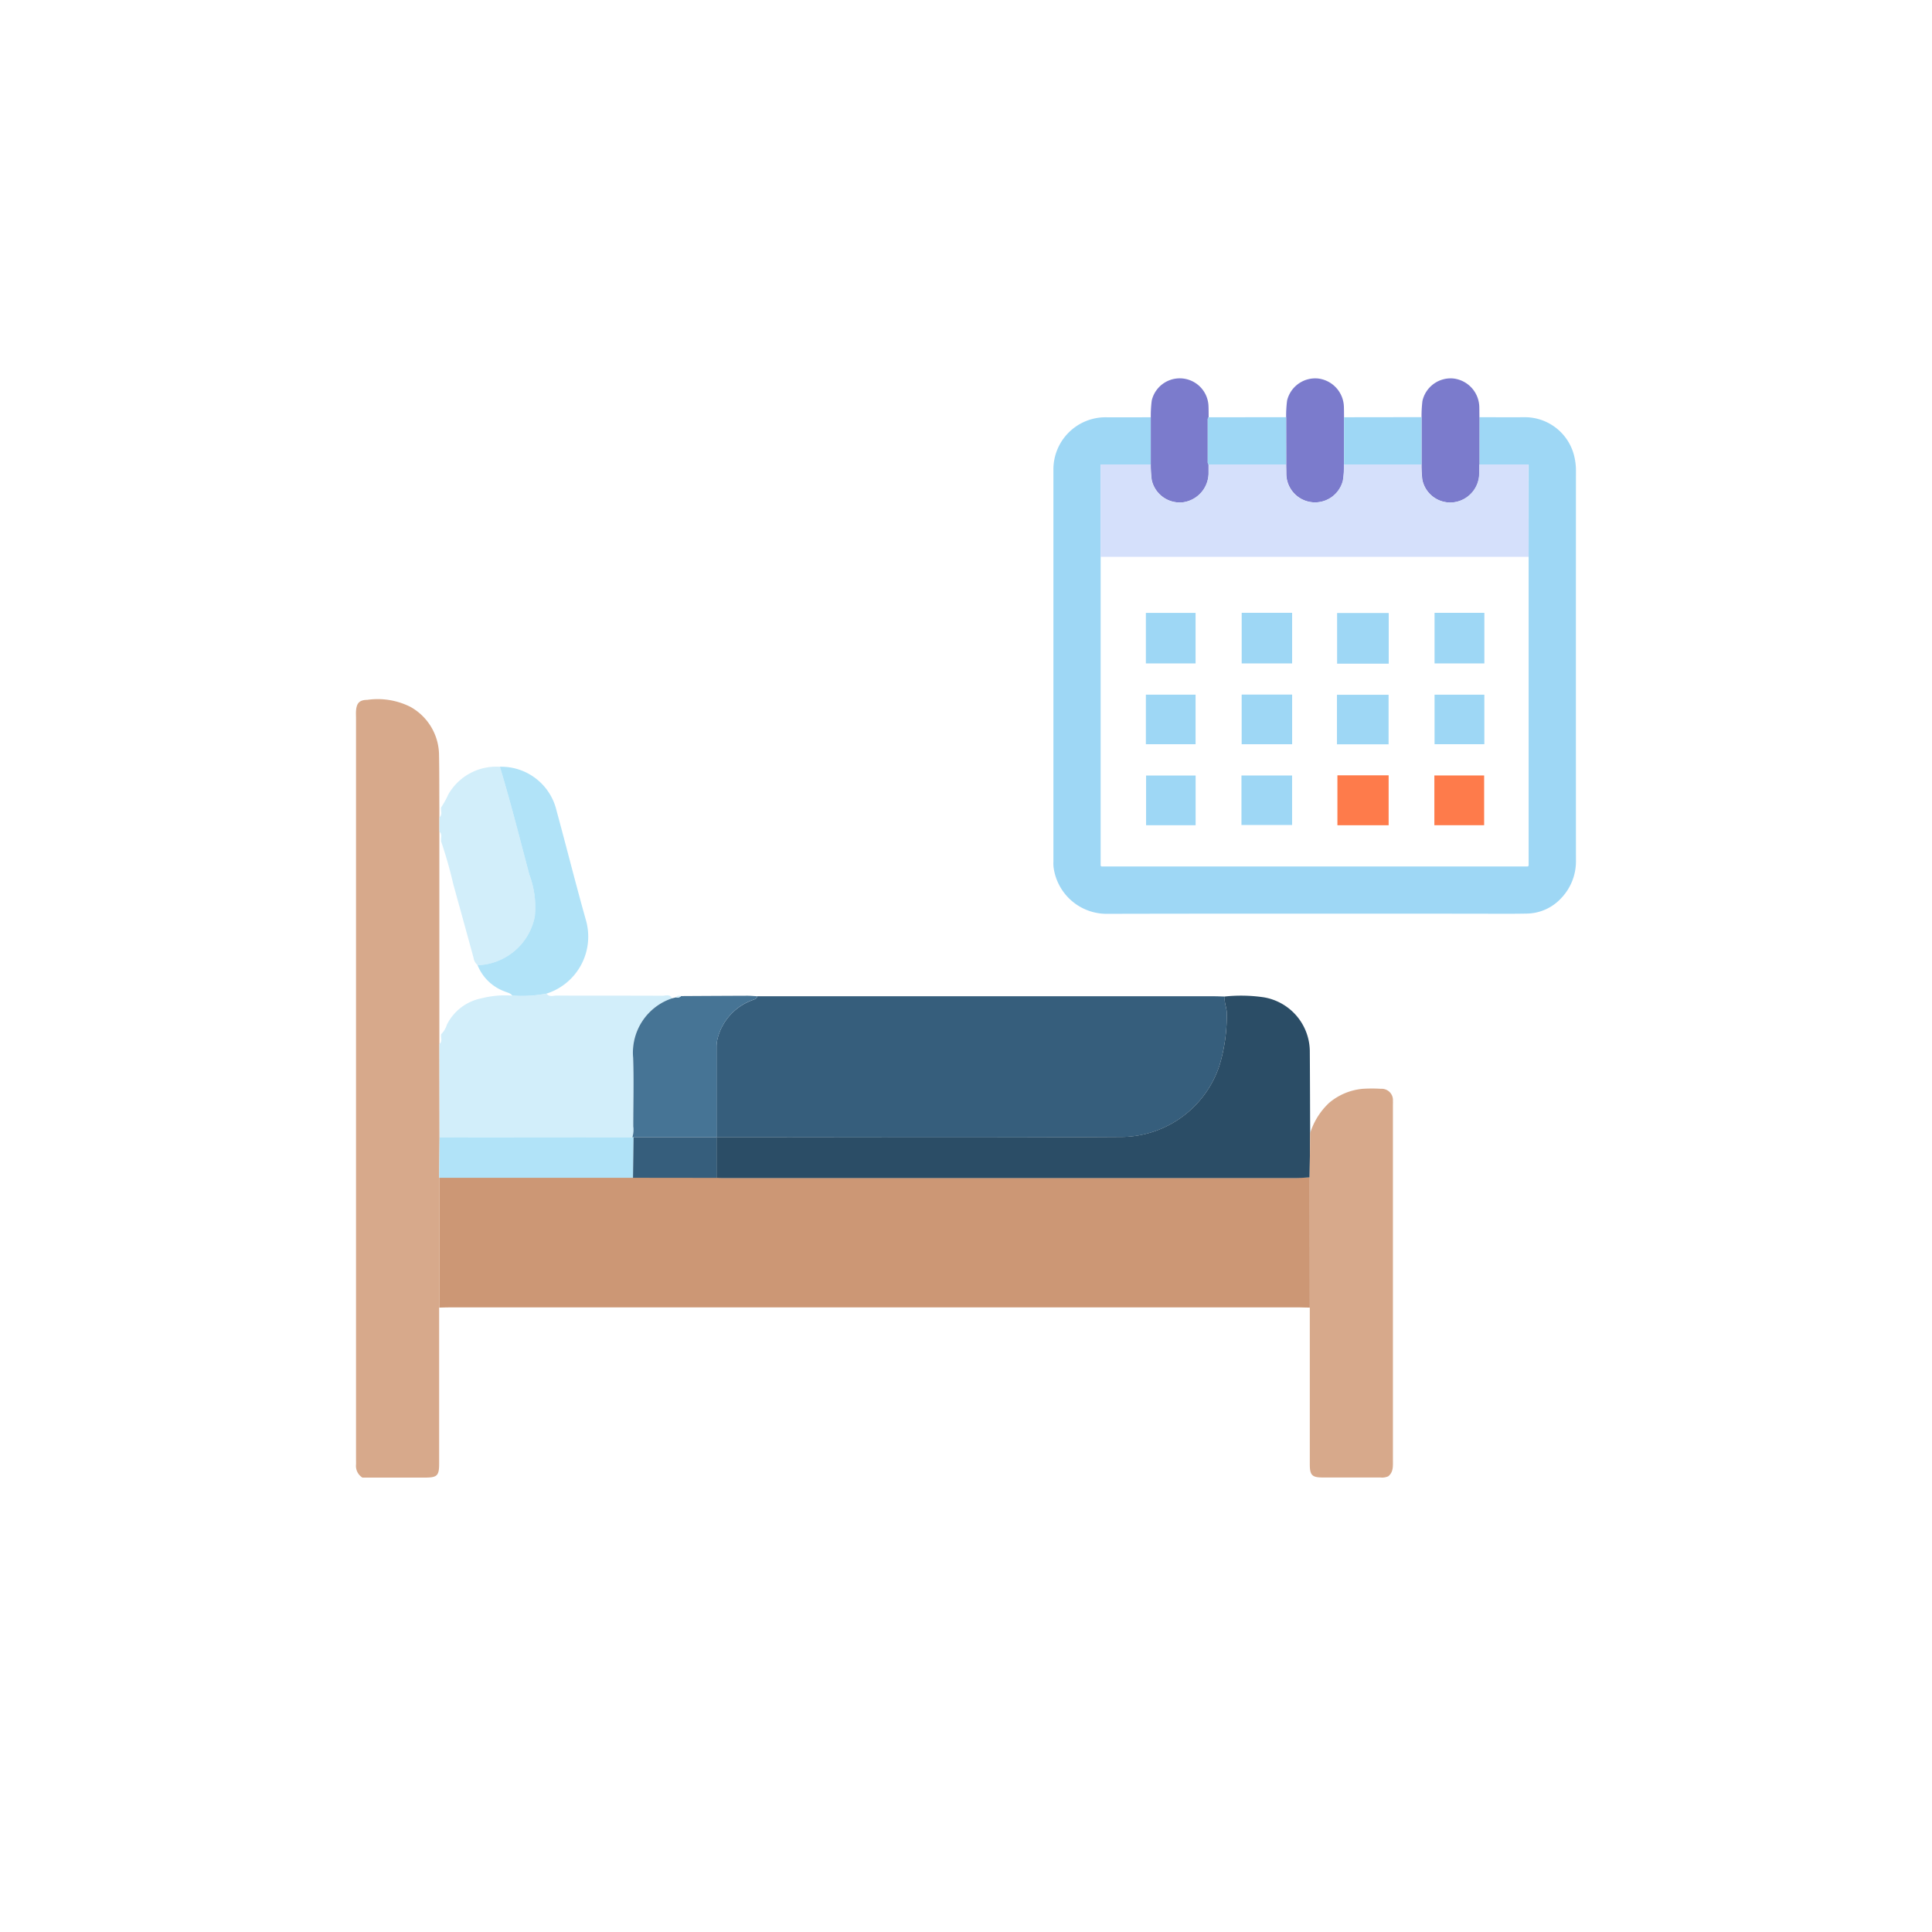 <svg xmlns="http://www.w3.org/2000/svg" width="116" height="116"><g id="Group_1135" data-name="Group 1135" transform="translate(-867.5 -2199.167)"><rect id="Rectangle_610" data-name="Rectangle 610" width="116" height="116" transform="translate(867.5 2199.167)" fill="#f2f2f2" opacity="0"/><g id="Group_1134" data-name="Group 1134"><g id="Group_1132" data-name="Group 1132"><path id="Path_300" data-name="Path 300" d="M956.326,2224.217c.914,0,1.827.006,2.74,0a3.048,3.048,0,0,1,2.984,2.482,3.561,3.561,0,0,1,.072.716q-.006,11.7,0,23.4a3.2,3.2,0,0,1-.91,2.305,2.864,2.864,0,0,1-2.047.9c-1.134.022-2.268.006-3.4.006-7.254,0-14.508-.009-21.762.008a3.214,3.214,0,0,1-3.247-2.809,2.337,2.337,0,0,1-.008-.314q0-11.795,0-23.59a3.13,3.13,0,0,1,3.107-3.1c.913.007,1.826,0,2.74,0v2.844h-3.011v24.067a.07.07,0,0,0,.059.06l11.53,0,14.05,0a.069.069,0,0,0,.059-.06q0-6.379,0-12.758,0-2.883,0-5.765v-5.547h-2.955Z" fill="#9ed7f5"/><path id="Path_301" data-name="Path 301" d="M944.722,2224.212a7.137,7.137,0,0,1,.058-1,1.738,1.738,0,0,1,1.852-1.32,1.759,1.759,0,0,1,1.556,1.665c.01.22.007.44.01.66v2.837a5.086,5.086,0,0,1-.063.969,1.726,1.726,0,0,1-3.4-.369c0-.2-.005-.4-.008-.6Z" fill="#7b7bcc"/><path id="Path_302" data-name="Path 302" d="M956.326,2224.217v2.837c0,.178,0,.356-.005.535a1.757,1.757,0,0,1-1.481,1.731,1.713,1.713,0,0,1-1.94-1.356,7.268,7.268,0,0,1-.048-.908v-2.843a7.512,7.512,0,0,1,.053-.97,1.738,1.738,0,0,1,1.858-1.351,1.759,1.759,0,0,1,1.556,1.7C956.324,2223.8,956.324,2224.007,956.326,2224.217Z" fill="#7b7bcc"/><path id="Path_303" data-name="Path 303" d="M936.595,2227.057v-2.844a7.171,7.171,0,0,1,.058-1,1.727,1.727,0,0,1,3.407.346c.01.22.007.44.01.66-.067.053-.056.129-.056.2v2.433c0,.071-.012.147.054.2,0,.188,0,.377,0,.566a1.783,1.783,0,0,1-1.482,1.7,1.723,1.723,0,0,1-1.932-1.327A6.862,6.862,0,0,1,936.595,2227.057Z" fill="#7b7bcc"/><path id="Path_304" data-name="Path 304" d="M940.067,2227.054c-.066-.055-.054-.131-.054-.2v-2.433c0-.072-.011-.148.056-.2l4.653-.006v2.845Z" fill="#9ed7f5"/><path id="Path_305" data-name="Path 305" d="M952.85,2224.213v2.843l-4.654,0v-2.837Z" fill="#9ed7f5"/><path id="Path_306" data-name="Path 306" d="M959.28,2232.6h-25.7v-5.544h3.011a6.862,6.862,0,0,0,.054.937,1.723,1.723,0,0,0,1.932,1.327,1.783,1.783,0,0,0,1.482-1.7c0-.189,0-.378,0-.566l4.656,0c0,.2.005.4.008.6a1.726,1.726,0,0,0,3.4.369,5.086,5.086,0,0,0,.063-.969l4.654,0a7.268,7.268,0,0,0,.048.908,1.713,1.713,0,0,0,1.94,1.356,1.757,1.757,0,0,0,1.481-1.731c0-.179,0-.357.005-.535h2.955Z" fill="#d5e0fb"/><path id="Path_307" data-name="Path 307" d="M933.583,2251.124l.059.06A.07.07,0,0,1,933.583,2251.124Z" fill="#d5e0fb"/><path id="Path_308" data-name="Path 308" d="M959.222,2251.184l.059-.06A.069.069,0,0,1,959.222,2251.184Z" fill="#d5e0fb"/><path id="Path_309" data-name="Path 309" d="M950.881,2239.015h-3.1v-3.042h3.1Z" fill="#9ed7f5"/><path id="Path_310" data-name="Path 310" d="M945.08,2235.961V2239h-3.027v-3.039Z" fill="#9ed7f5"/><path id="Path_311" data-name="Path 311" d="M947.773,2243.857v-2.975h3.1v2.975Z" fill="#9ed7f5"/><path id="Path_312" data-name="Path 312" d="M947.8,2245.717h3.076v3H947.8Z" fill="#fe7b4b"/><path id="Path_313" data-name="Path 313" d="M936.3,2239v-3.034h2.984V2239Z" fill="#9ed7f5"/><path id="Path_314" data-name="Path 314" d="M956.624,2235.963V2239h-2.992v-3.038Z" fill="#9ed7f5"/><path id="Path_315" data-name="Path 315" d="M942.052,2240.87h3.03v2.982h-3.03Z" fill="#9ed7f5"/><path id="Path_316" data-name="Path 316" d="M942.039,2248.7v-2.971h3.04v2.971Z" fill="#9ed7f5"/><path id="Path_317" data-name="Path 317" d="M936.3,2243.851v-2.975h2.984v2.975Z" fill="#9ed7f5"/><path id="Path_318" data-name="Path 318" d="M956.622,2240.877v2.973h-2.989v-2.973Z" fill="#9ed7f5"/><path id="Path_319" data-name="Path 319" d="M939.286,2248.715h-2.973v-2.984h2.973Z" fill="#9ed7f5"/><path id="Path_320" data-name="Path 320" d="M956.61,2248.714h-2.989v-2.987h2.989Z" fill="#fe7b4b"/></g><g id="Group_1133" data-name="Group 1133"><path id="Path_321" data-name="Path 321" d="M946.144,2277.678c-.223,0-.445-.015-.668-.015H894.539c-.223,0-.445.01-.668.015l0-7.8,11.639,0,5.017,0c.121,0,.242.013.364.013q17.2,0,34.4,0c.283,0,.566-.026.848-.041Q946.139,2273.769,946.144,2277.678Z" fill="#cc9775"/><path id="Path_322" data-name="Path 322" d="M912.961,2258.984c.485,0,.97,0,1.454,0H940.38c.222,0,.444.011.666.017-.067.35.12.675.11,1.012a10.26,10.26,0,0,1-.44,3.137,6.245,6.245,0,0,1-5.962,4.284c-8.077.051-16.154.018-24.232.017q0-2.688,0-5.376a2.2,2.2,0,0,1,.086-.648,3.334,3.334,0,0,1,2.11-2.225C912.84,2259.153,912.95,2259.135,912.961,2258.984Z" fill="#365e7c"/><path id="Path_323" data-name="Path 323" d="M893.867,2269.88l0,7.8q0,4.677,0,9.354c0,.734-.113.848-.843.85-1.273,0-2.547,0-3.763,0a.828.828,0,0,1-.385-.783c.005-.121,0-.243,0-.364v-44.4c0-.162-.01-.325,0-.486.035-.477.208-.659.676-.663a4.379,4.379,0,0,1,2.588.419,3.341,3.341,0,0,1,1.719,2.817c.023,1.07.014,2.139.02,3.209l0,.611v.855l0,.61v11.538l0,.611.009,5.593Z" fill="#d7a98b"/><path id="Path_324" data-name="Path 324" d="M910.522,2267.448c8.078,0,16.155.034,24.232-.017a6.245,6.245,0,0,0,5.962-4.284,10.26,10.26,0,0,0,.44-3.137c.01-.337-.177-.662-.11-1.012a9.314,9.314,0,0,1,2.354.052,3.314,3.314,0,0,1,2.743,3.292c.012,1.619.014,3.238.021,4.858l-.031,2.658c-.282.015-.565.041-.848.041q-17.2,0-34.4,0c-.122,0-.243-.009-.364-.013v-2.44Z" fill="#2b4d66"/><path id="Path_325" data-name="Path 325" d="M946.133,2269.858l.031-2.658a4.212,4.212,0,0,1,1.134-1.812,3.63,3.63,0,0,1,2.029-.848,9.051,9.051,0,0,1,1.092,0,.676.676,0,0,1,.714.722c.005.1,0,.2,0,.3q0,10.653,0,21.3c0,.346.029.7-.283.945a.9.9,0,0,1-.474.07c-1.153,0-2.307,0-3.46,0-.641,0-.774-.14-.774-.8q0-4.7,0-9.408Q946.138,2273.768,946.133,2269.858Z" fill="#d7a98b"/><path id="Path_326" data-name="Path 326" d="M893.894,2267.45l-.009-5.593c.2-.173.062-.405.107-.6a1.334,1.334,0,0,0,.335-.558,2.959,2.959,0,0,1,2.079-1.591,5.745,5.745,0,0,1,1.848-.163,7.846,7.846,0,0,0,2.059-.118c.168.223.41.114.614.115,2.114.009,4.229,0,6.343.011.2,0,.453-.117.588.158a3.435,3.435,0,0,0-2.344,3.566c.049,1.373.012,2.75.008,4.125a1.511,1.511,0,0,1-.055.658Z" fill="#d2eefa"/><path id="Path_327" data-name="Path 327" d="M893.885,2249.1v-.855c.2-.174.062-.405.106-.606a5.4,5.4,0,0,0,.424-.769,3.315,3.315,0,0,1,3.1-1.664c.651,2.142,1.2,4.313,1.77,6.476a5.536,5.536,0,0,1,.327,2.52,3.623,3.623,0,0,1-3.435,2.918.758.758,0,0,1-.249-.463q-.6-2.193-1.208-4.384a26.484,26.484,0,0,0-.728-2.567C893.948,2249.5,894.082,2249.272,893.885,2249.1Z" fill="#d2eefa"/><path id="Path_328" data-name="Path 328" d="M896.174,2257.118a3.623,3.623,0,0,0,3.435-2.918,5.536,5.536,0,0,0-.327-2.52c-.573-2.163-1.119-4.334-1.77-6.476a3.409,3.409,0,0,1,3.4,2.62c.6,2.2,1.153,4.41,1.77,6.6a3.59,3.59,0,0,1-2.367,4.4,7.846,7.846,0,0,1-2.059.118c-.114-.155-.3-.179-.461-.25A2.778,2.778,0,0,1,896.174,2257.118Z" fill="#b1e3f8"/><path id="Path_329" data-name="Path 329" d="M905.467,2267.455a1.511,1.511,0,0,0,.055-.658c0-1.375.041-2.752-.008-4.125a3.435,3.435,0,0,1,2.344-3.566l.235-.056a.305.305,0,0,0,.3-.077q1.984-.012,3.969-.02c.2,0,.4.02.6.031-.011.151-.121.169-.241.215a3.334,3.334,0,0,0-2.11,2.225,2.2,2.2,0,0,0-.086.648q0,2.688,0,5.376h0l-4.983,0A.136.136,0,0,1,905.467,2267.455Z" fill="#467495"/><path id="Path_330" data-name="Path 330" d="M908.394,2258.973a.305.305,0,0,1-.3.077C908.166,2258.919,908.28,2258.946,908.394,2258.973Z" fill="#d2eefa"/><path id="Path_331" data-name="Path 331" d="M893.894,2267.45l11.573.005a.136.136,0,0,0,.072-.005l-.033,2.434-11.639,0Z" fill="#b1e3f8"/><path id="Path_332" data-name="Path 332" d="M905.506,2269.884l.033-2.434,4.983,0v2.44Z" fill="#365e7c"/></g></g></g></svg>